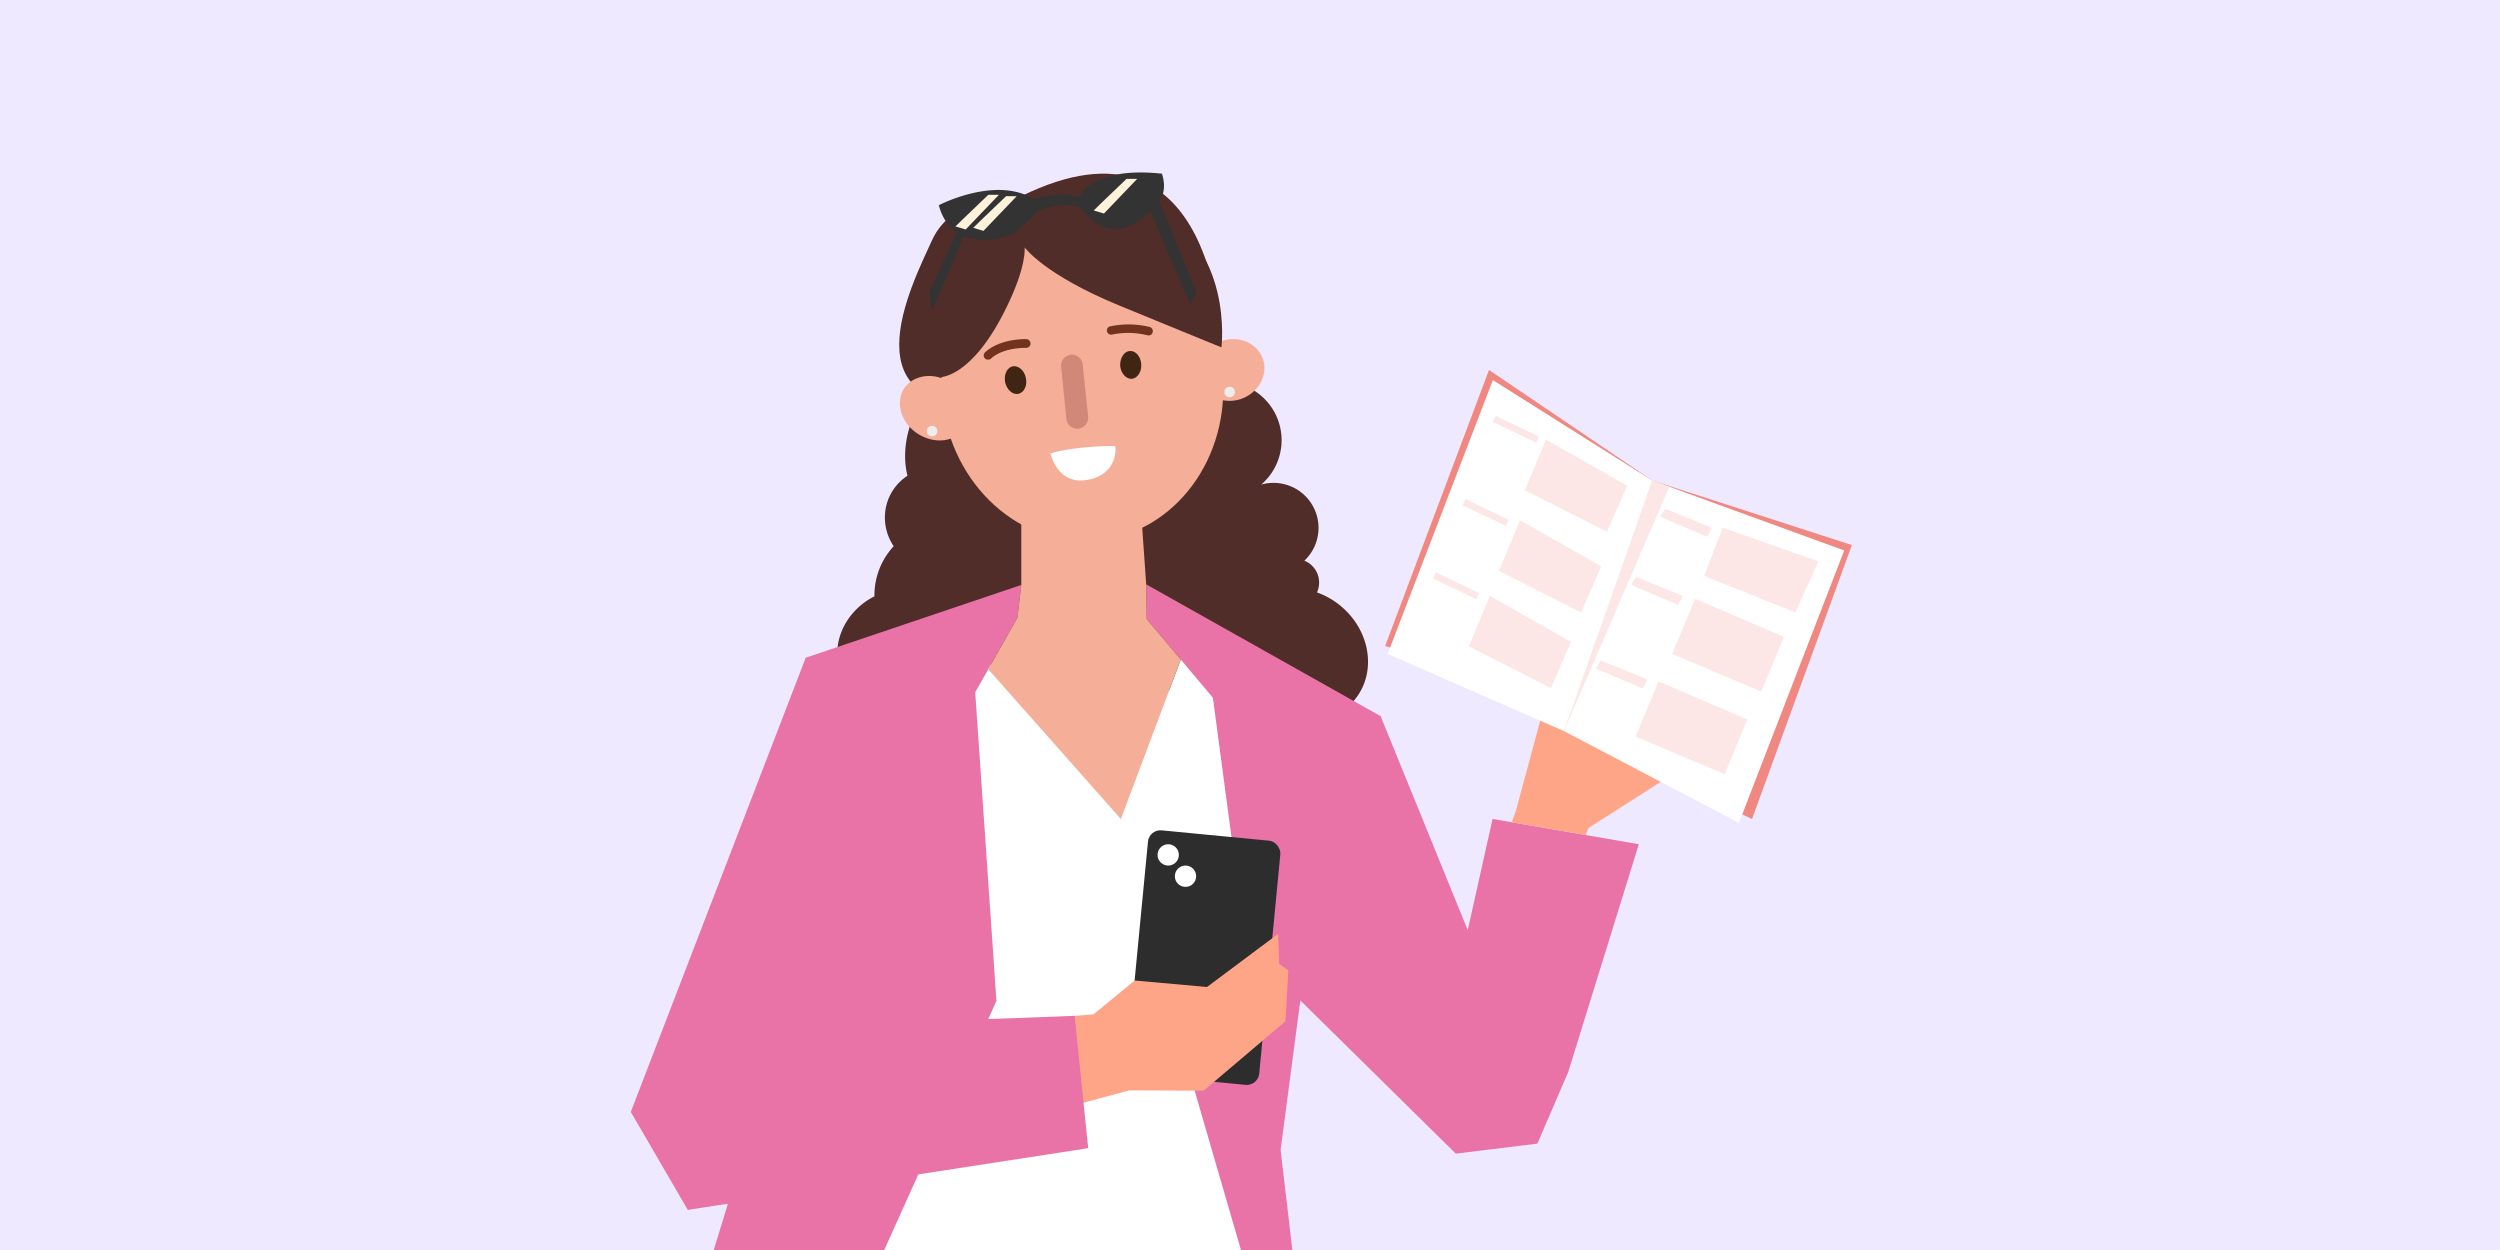 <svg id="Layer_1" data-name="Layer 1" xmlns="http://www.w3.org/2000/svg" viewBox="0 0 1200 600"><defs><style>.cls-1{fill:#eee9ff;}.cls-2{fill:#f08780;}.cls-3{fill:#e972a7;}.cls-4{fill:#ffa587;}.cls-5{fill:#502d28;}.cls-6{fill:#71331d;}.cls-7{fill:#f5ae97;}.cls-8{fill:#412514;}.cls-9{fill:#fff;}.cls-10{fill:#d18879;}.cls-11{fill:#eeeded;}.cls-12{fill:#2d2d2d;}.cls-13{fill:#fce6e6;}.cls-14{fill:#333;}.cls-15{fill:#fff2db;}</style></defs><title>Как все успеть перед НГ и не сойти с ума-01</title><rect class="cls-1" width="1200" height="600"/><polygon class="cls-2" points="793.05 230.63 888.9 261.63 840.97 393.11 750.72 350.93 793.05 230.63"/><polygon class="cls-2" points="667.25 310.79 664.87 310.08 714.72 177.59 793.05 230.63 667.25 310.79"/><polygon class="cls-3" points="786.63 405.23 752.76 514.5 737.94 548.94 698.77 553.74 624.16 480.21 614.69 551.94 620.32 600 403.55 600 410.28 568.39 412.39 558.47 425.94 494.83 426.2 493.62 464.4 469.41 476.98 461.44 549.96 415.19 555.76 411.52 563.92 406.34 573.77 400.1 589.55 390.1 618.88 371.51 662.69 343.75 704.51 446.46 716.43 393.1 725.63 394.69 761.11 400.82 786.63 405.23"/><polygon class="cls-4" points="727.62 389.19 742.63 333.69 756.11 313.89 762.07 315.85 756.64 345.58 799.25 373.96 759.38 399.42 727.62 389.19"/><path class="cls-5" d="M490.21,94.16s-32.31-1.91-42.8,21.07-41.79,84,30.6,78.91,108.28-27.42,108.28-27.42S585,47.57,490.21,94.16Z"/><path class="cls-5" d="M519.44,252.63c4.73-12.95-2.49-27.48-16.13-32.46a27,27,0,0,0-19.29.24c.1-.26.22-.51.31-.77,6.76-18.5,1.73-37.33-11.21-42.06S444.2,184,437.45,202.53c-3.33,9.11-3.78,18.28-1.86,25.83a23.93,23.93,0,0,0-9.41,11.81,24.51,24.51,0,0,0,2.79,22,34.75,34.75,0,0,0-9.24,24.06C405,293.72,398,310.25,404.09,324.05c6.34,14.34,24.43,20.26,40.39,13.2a34.37,34.37,0,0,0,11.72-8.49c8.51,6.39,20.86,7.92,32.16,2.93,12.35-5.46,19.78-17.08,19.59-28.7a33.8,33.8,0,0,0,11.13-15.31c3.77-10.32,2.35-21.12-2.88-29.06A23.67,23.67,0,0,0,519.44,252.63Z"/><path class="cls-5" d="M642.46,290a37.48,37.48,0,0,0-10.31-5.63,11.14,11.14,0,0,0,1-4,11.28,11.28,0,0,0-7.06-11.24,21.61,21.61,0,0,0-20.71-36.53,28.08,28.08,0,0,0-27-48,25.5,25.5,0,0,0-2.82-8.81c-7-13.13-24-17.76-37.79-10.35s-19.33,24.08-12.29,37.2a25.89,25.89,0,0,0,11.56,11.07A25.67,25.67,0,0,0,550.4,238.4c-5.55,8.72-6.59,20.43-2.15,31.26A36.41,36.41,0,0,0,535,288.14c-5.81,17.95,2.57,36.74,18.7,41.95,10.61,3.43,21.9.11,30.06-7.65a36,36,0,0,0,10.47,3A37,37,0,0,0,605,338.61c14.94,11.53,35.45,10,45.8-3.44S657.4,301.52,642.46,290Z"/><path class="cls-6" d="M550.4,189a36.29,36.29,0,1,1-38.68-33.55A36.21,36.21,0,0,1,550.4,189Z"/><path class="cls-6" d="M504.55,167.5a36.27,36.27,0,1,0,11.22-50,36.1,36.1,0,0,0-11.22,50Z"/><path class="cls-6" d="M497.16,218.54a36.2,36.2,0,1,0,11.07-50.14,36.22,36.22,0,0,0-11.07,50.14Z"/><path class="cls-7" d="M452.3,192.06c4.19,40.94,37.73,71.2,74.75,67.39,37.17-3.8,63.88-40,59.69-81S549.16,107.29,512,111.09c-37.17,3.63-63.89,40-59.69,81Z"/><path class="cls-7" d="M463.09,205.48c4.37-6.86,1.46-16.65-6.48-21.75-8.1-5.27-18.11-4-22.63,2.68-4.37,6.86-1.46,16.65,6.48,21.75,8.1,5.27,18.1,4,22.63-2.68Z"/><path class="cls-6" d="M551.51,161a1.92,1.92,0,0,0,1.72-1.35,2.09,2.09,0,0,0-1.28-2.69,42.92,42.92,0,0,0-19-.32,2,2,0,0,0-1.62,2.33,2.09,2.09,0,0,0,2.49,1.63,37.47,37.47,0,0,1,16.89.34l.81.06Z"/><path class="cls-6" d="M474.44,172.59a1.5,1.5,0,0,0,1.17-.41c6.07-5.6,16.78-5.19,16.78-5.19a2.11,2.11,0,1,0,.29-4.21c-.49,0-12.5-.37-19.79,6.29a2.05,2.05,0,0,0-.19,2.91,1.81,1.81,0,0,0,1.74.61Z"/><path class="cls-8" d="M537.67,175.45c.24,3.6,2.81,6.54,5.58,6.4,2.78-.3,4.79-3.41,4.54-7-.23-3.75-2.64-6.52-5.41-6.38s-4.78,3.25-4.71,7Z"/><path class="cls-8" d="M482.48,183.55c.88,3.64,3.64,6.1,6.45,5.48,2.65-.63,4.35-4.09,3.46-7.73-.73-3.63-3.66-5.94-6.3-5.47-2.8.62-4.34,4.09-3.61,7.72Z"/><path class="cls-9" d="M535.35,214.16s-15.9-.6-31.13,3.4c0,0,2.92,14.35,16.19,13,11.14-1.19,15.72-8.85,14.94-16.38Z"/><path class="cls-10" d="M517.54,205.79h0a5.39,5.39,0,0,0,4.78-5.69l-2.66-25.23a5.2,5.2,0,0,0-5.7-4.62,5.27,5.27,0,0,0-4.62,5.7L511.85,201a5.28,5.28,0,0,0,5.69,4.78Z"/><path class="cls-7" d="M575.57,182.43c2.4,7.81,11.39,11.84,19.87,9.17,8.48-2.84,13.29-11.29,10.89-18.93-2.56-7.82-11.39-11.84-19.88-9s-13.28,11.13-10.88,18.77Z"/><circle class="cls-11" cx="447.41" cy="206.94" r="2.52"/><circle class="cls-11" cx="590.22" cy="188.14" r="2.52"/><path class="cls-5" d="M491.82,118.73s9.2,13,45.33,27.88c45.59,18.74,49.14,20.11,49.14,20.11s6.21-48.76-34.73-68c-47.67-22.36-62.45,4-62.45,4s-27.48-8.67-38.39,18.85c-14.88,37.54.08,59.5.08,59.5s15.46,1.06,32.29-33.47C493,127.41,491.82,118.73,491.82,118.73Z"/><polygon class="cls-9" points="637.49 439.98 613.91 459.63 609.44 463.35 602.56 469.08 600.49 472.14 571.13 515.65 571.87 518.2 573.42 523.51 595.66 600 350.39 600 359.77 576.17 361.3 572.3 390.71 497.65 424.44 412.04 423.66 388.78 422 339.07 420.94 307.26 459.36 300.27 475.46 319.28 486.59 332.41 538 393.1 561.18 331.41 566.76 316.56 571.13 304.93 604.89 320.06 610.96 342.4 618.88 371.51 637.49 439.98"/><polygon class="cls-3" points="474.36 321.23 468.1 332.29 468.22 334.04 476.98 461.44 478.28 480.43 474.36 489.14 473.52 491 447.41 548.98 440.79 563.69 424.44 600 342.6 600 349.41 577.77 350.16 575.32 351.67 570.37 361.36 500.04 386.75 315.7 402.07 310.53 490.21 280.77 488.35 296.51 475.46 319.28 474.36 321.23"/><polygon class="cls-3" points="550.44 297.16 582.19 334.91 600.96 475.63 608.38 476.07 661.05 449.83 662.69 343.75 550.17 280.48 550.44 297.16"/><polygon class="cls-7" points="490.21 244.63 490.21 280.77 488.35 296.51 474.36 321.23 538 393.11 566.76 316.56 550.44 297.16 550.17 280.48 547.82 246.97 490.21 244.63"/><rect class="cls-12" x="545.83" y="400.76" width="63.82" height="117.74" rx="5.99" transform="translate(46.7 -53.24) rotate(5.5)"/><polygon class="cls-4" points="361.37 500.01 524.89 486.88 544.62 470.65 579.37 473.76 613.48 448.26 614.02 462.68 618.41 465.78 617.01 490.21 577.74 523.53 542.01 523.37 330.13 580.74 361.37 500.01 361.37 500.01"/><circle class="cls-9" cx="560.74" cy="410.35" r="5.12"/><circle class="cls-9" cx="569.04" cy="420.59" r="5.12"/><polygon class="cls-3" points="386.75 315.7 302.78 533.72 330.13 580.74 522.33 551.13 515.82 487.61 474.36 489.14 386.75 315.7"/><polygon class="cls-4" points="727.62 389.19 725.63 394.69 761.12 400.82 762.44 397.46 727.62 389.19"/><polygon class="cls-9" points="762.07 315.85 750.72 350.93 834.7 395.01 885.22 264.21 793.05 230.63 762.07 315.85"/><polygon class="cls-9" points="716.58 182.45 793.05 230.63 750.72 350.93 666.06 313.89 716.58 182.45"/><polygon class="cls-13" points="742.07 211.03 731.98 235.31 771.39 255.26 781.01 233.15 742.07 211.03"/><polygon class="cls-13" points="729.61 249.73 719.52 274 758.93 293.95 768.55 271.84 729.61 249.73"/><polygon class="cls-13" points="715.13 286.02 705.04 310.29 744.46 330.24 754.07 308.13 715.13 286.02"/><polygon class="cls-13" points="826.91 253.33 817.97 276.41 861.76 293.95 872.82 269.44 826.91 253.33"/><polygon class="cls-13" points="813.69 287.46 856.23 305.73 845.39 331.93 802.64 313.89 813.69 287.46"/><polygon class="cls-13" points="796.15 327.12 838.69 345.38 827.85 371.58 785.09 353.55 796.15 327.12"/><polygon class="cls-13" points="799.25 244.2 821.63 253.33 819.46 257.66 796.87 248.05 799.25 244.2"/><polygon class="cls-13" points="785.31 276.89 807.68 286.02 805.52 290.35 782.93 280.73 785.31 276.89"/><polygon class="cls-13" points="768.35 317.02 790.73 326.16 788.57 330.48 765.98 320.87 768.35 317.02"/><polygon class="cls-13" points="689.2 274.72 709.87 284.69 708.66 287.62 687.82 277.65 689.2 274.72"/><polygon class="cls-13" points="703.4 239.58 724.07 249.55 722.87 252.47 702.02 242.5 703.4 239.58"/><polygon class="cls-13" points="717.98 199.58 738.65 209.55 737.44 212.47 716.6 202.5 717.98 199.58"/><polygon class="cls-13" points="793.05 230.63 750.72 350.93 801.29 233.63 793.05 230.63"/><path class="cls-14" d="M445.93,140.56l13.32-29.25s-6-2.87-8.62-12.8c0,0,27.42-14.36,45.7-2.87,0,0,12.95-4.44,21.62-.78,0,0,5.29-15.15,39.76-11.5,0,0,3,7.93-1.35,13.06l18.07,44.14-3.14,5.49-19.06-44.31s-8,7.59-16.82,8.32-17.46-11-17.46-11a32.35,32.35,0,0,0-20.31,2.66s-6.73,8.29-12.54,10.88a30.58,30.58,0,0,1-22.46.78l-15.15,35.82Z"/><polygon class="cls-15" points="461.95 105.42 474.38 93.51 479.47 93.51 463.52 110.16 458.63 108.68 461.95 105.42"/><polygon class="cls-15" points="470.49 106.08 482.92 94.17 488.01 94.17 472.06 110.82 467.17 109.35 470.49 106.08"/><polygon class="cls-15" points="528.31 97.76 540.75 85.85 545.84 85.85 529.89 102.5 524.99 101.02 528.31 97.76"/></svg>